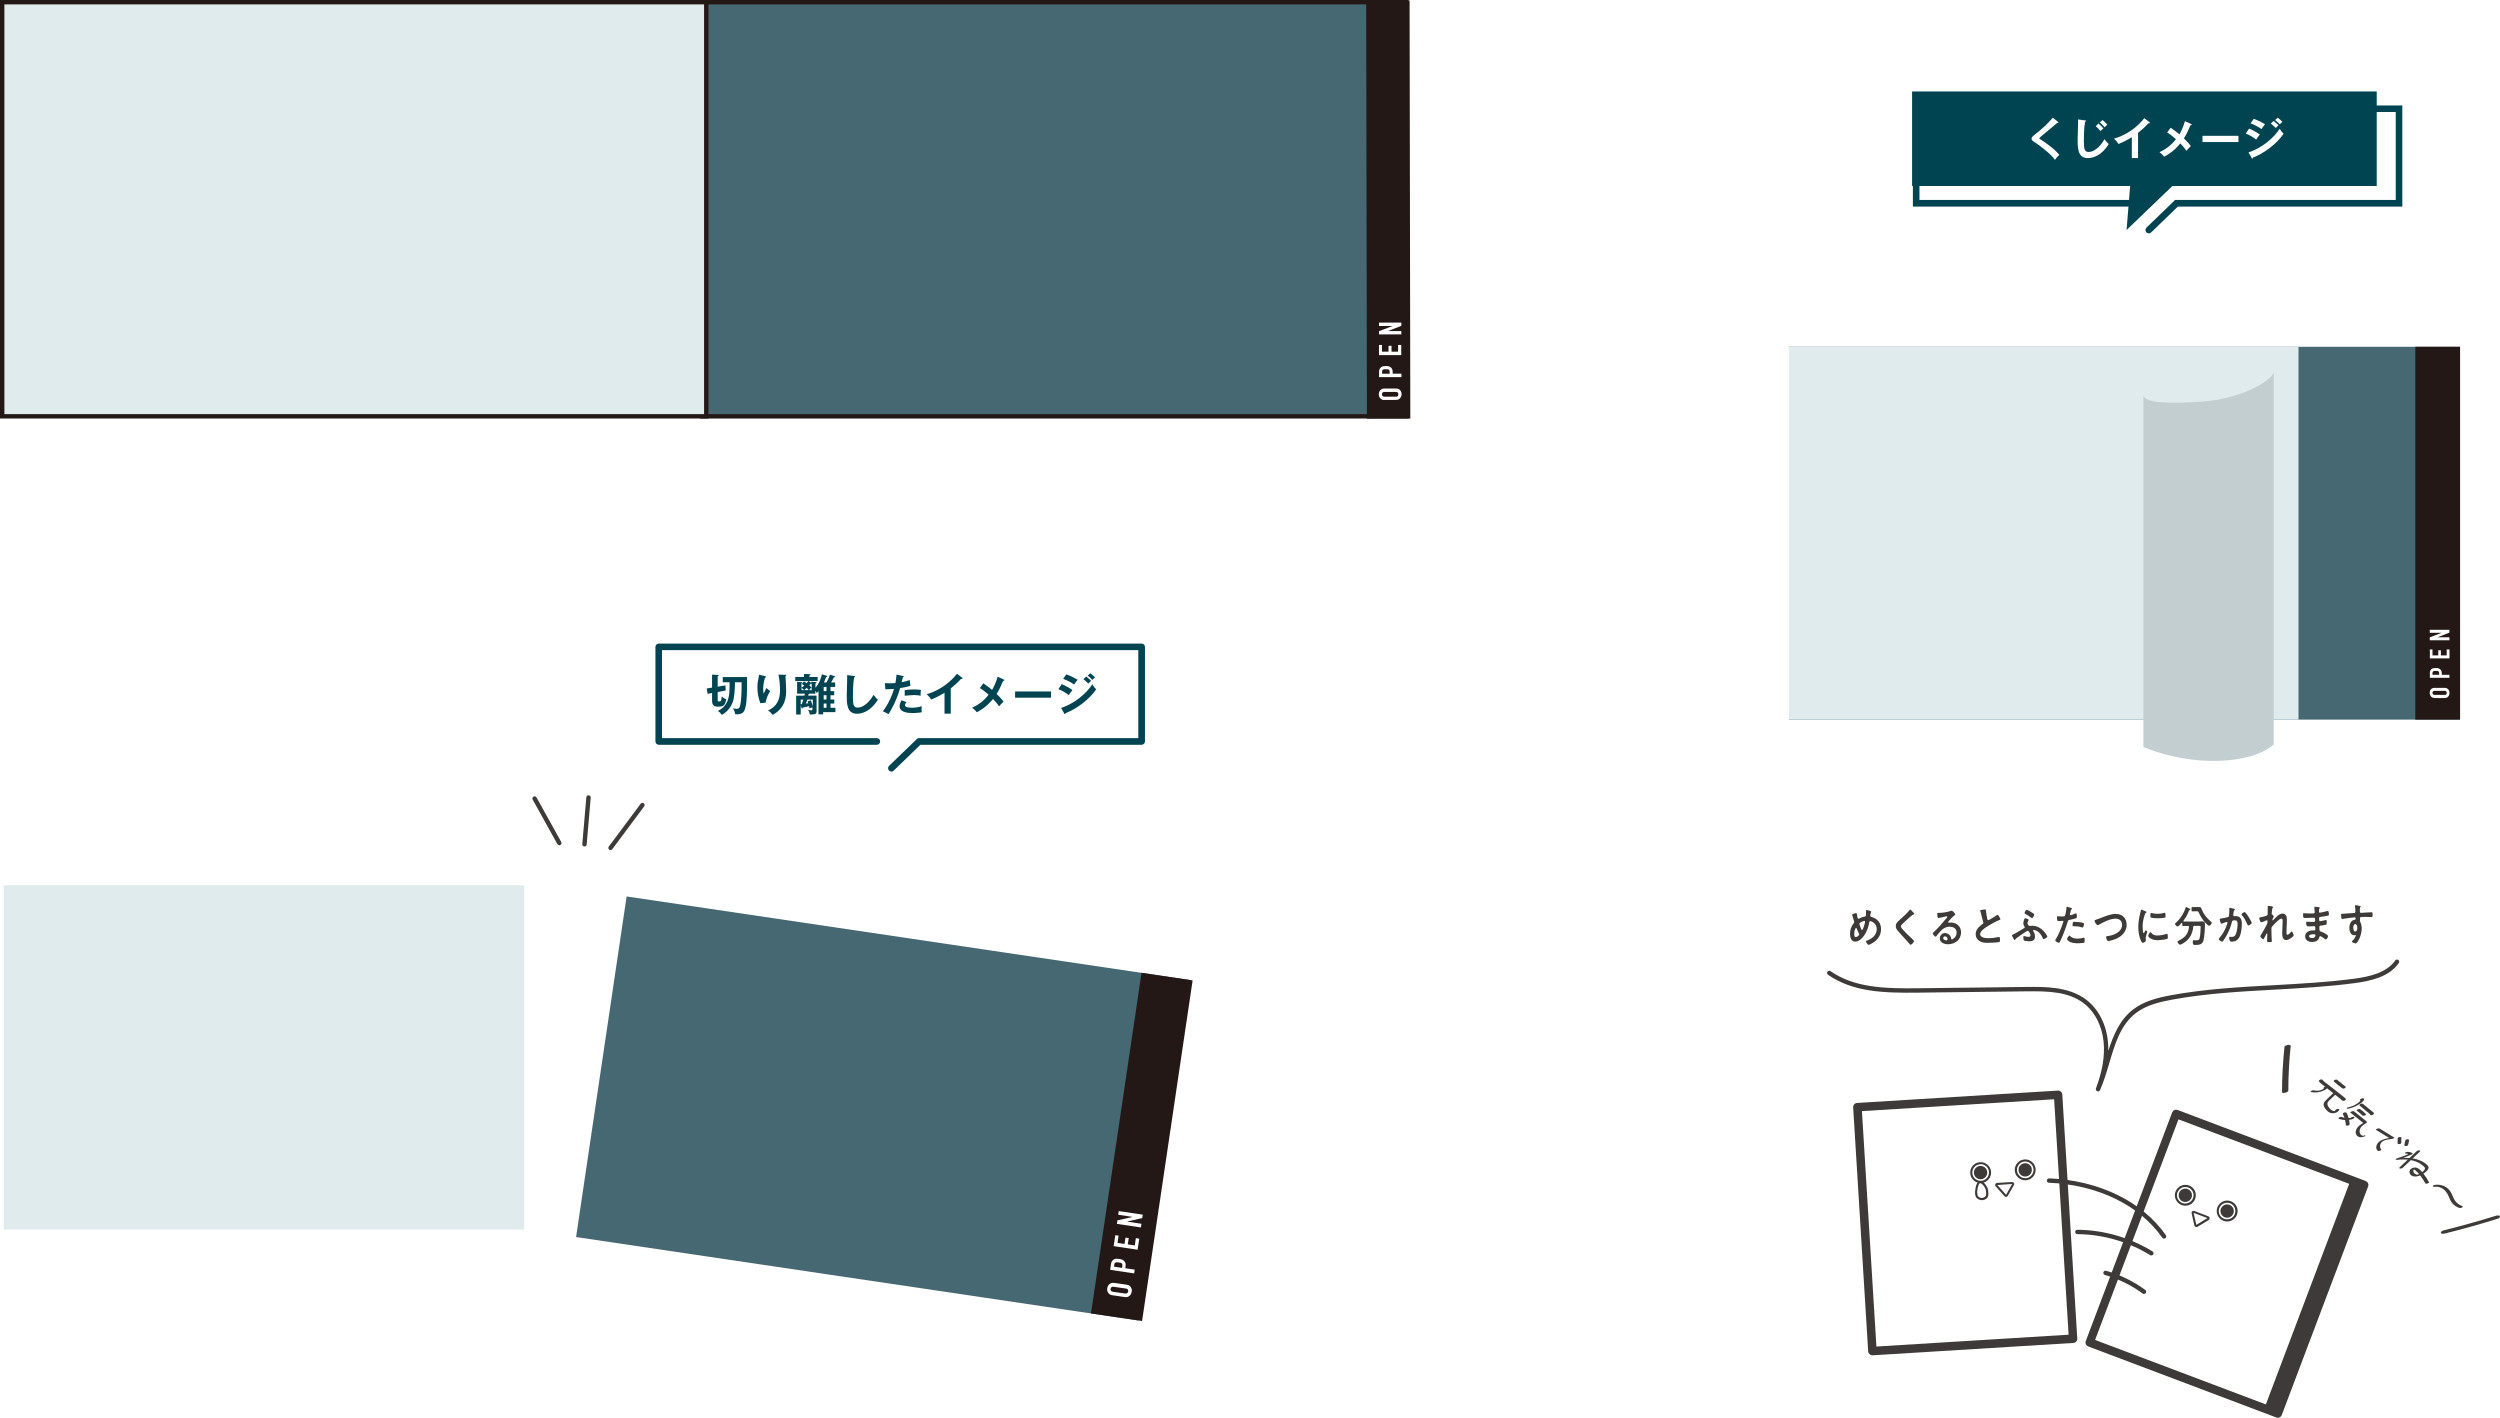 <?xml version="1.0" encoding="UTF-8"?>
<svg id="_レイヤー_2" data-name="レイヤー 2" xmlns="http://www.w3.org/2000/svg" xmlns:xlink="http://www.w3.org/1999/xlink" viewBox="0 0 285.12 161.69">
  <defs>
    <style>
      .cls-1 {
        fill: #c3ced0;
        filter: url(#drop-shadow-1);
      }

      .cls-1, .cls-2, .cls-3, .cls-4, .cls-5, .cls-6, .cls-7, .cls-8 {
        stroke-width: 0px;
      }

      .cls-2 {
        fill: #3e3a39;
      }

      .cls-3 {
        fill: #231815;
      }

      .cls-4 {
        fill: #004451;
      }

      .cls-5 {
        fill: #466873;
      }

      .cls-6 {
        fill: #fff;
      }

      .cls-7 {
        fill: #dfebed;
      }

      .cls-8 {
        fill: #f8bb57;
      }
    </style>
    <filter id="drop-shadow-1" filterUnits="userSpaceOnUse">
      <feOffset dx="-2.83" dy="2.83"/>
      <feGaussianBlur result="blur" stdDeviation="2.83"/>
      <feFlood flood-color="#231815" flood-opacity=".3"/>
      <feComposite in2="blur" operator="in"/>
      <feComposite in="SourceGraphic"/>
    </filter>
  </defs>
  <g id="_レイヤー1" data-name="レイヤー1">
    <rect class="cls-7" x=".42" y="100.96" width="59.36" height="39.27"/>
    <g>
      <rect class="cls-5" x="81" y="94" width="39.27" height="64.8" transform="translate(-39.17 207.41) rotate(-81.56)"/>
      <rect class="cls-3" x="110.58" y="127.85" width="39.27" height="5.89" transform="translate(-18.27 240.41) rotate(-81.56)"/>
      <g>
        <path class="cls-6" d="m126.84,147.72c-.11-.02-.2-.05-.28-.1-.08-.05-.14-.12-.19-.2-.04-.07-.07-.16-.09-.24-.01-.09-.02-.17,0-.26.01-.08.04-.17.08-.25.04-.08.09-.15.16-.21.07-.06.15-.1.24-.13.09-.03.19-.03.3-.02l1.45.21c.12.02.21.05.29.1.08.05.13.12.18.19.04.08.08.16.09.25.02.09.02.17,0,.26-.01.08-.04.17-.08.25-.04.08-.09.15-.16.21-.06.06-.14.1-.23.13-.09.03-.19.04-.3.02l-1.45-.21Zm1.51-.2c.1.01.17,0,.22-.05.05-.05.09-.11.1-.19.01-.08,0-.15-.04-.21-.04-.06-.1-.1-.2-.11l-1.45-.21c-.1-.01-.17,0-.22.05-.05.05-.09.11-.1.19-.01.08,0,.15.04.21.04.06.1.1.2.12l1.45.21Z"/>
        <path class="cls-6" d="m129.35,145.23l-2.74-.41.09-.63c.02-.12.05-.22.09-.3.04-.08.1-.16.19-.22s.17-.1.27-.11c.1-.01.23,0,.39.02.12.02.23.04.31.07.08.03.16.07.22.13.08.07.14.16.18.26.04.1.04.23.02.39l-.03.21,1.07.16-.06.42Zm-2.31-.77l.93.14.03-.2c.01-.08,0-.15,0-.2s-.04-.09-.08-.12c-.04-.03-.08-.05-.14-.06s-.12-.02-.19-.04c-.06,0-.12-.02-.18-.02-.06,0-.11,0-.16.02-.04.02-.08.04-.11.08-.03.04-.05.1-.06.18l-.03.22Z"/>
        <path class="cls-6" d="m129.75,142.53l-2.74-.41.19-1.25.37.05-.12.83.8.12.11-.72.37.05-.11.72.8.12.12-.83.39.06-.19,1.25Z"/>
        <path class="cls-6" d="m130.12,139.99l-2.74-.41.06-.4,1.74-.39h0s-1.65-.25-1.65-.25l.06-.42,2.74.41-.06.39-1.74.4h0s1.65.25,1.65.25l-.06.42Z"/>
      </g>
    </g>
    <g>
      <rect class="cls-5" x="96.63" y="-16.29" width="47.23" height="80.3" transform="translate(96.38 144.11) rotate(-90)"/>
      <path class="cls-3" d="m160.64,47.73h-80.8V0h80.8v47.73Zm-80.3-.5h79.8V.5h-79.8v46.73Z"/>
    </g>
    <rect class="cls-3" x="155.85" y=".05" width="4.95" height="47.68" transform="translate(-.04 .28) rotate(-.1)"/>
    <g>
      <path class="cls-6" d="m157.88,45.63c-.1,0-.19-.02-.27-.06-.08-.04-.14-.09-.2-.15-.05-.06-.09-.13-.12-.21-.03-.08-.04-.16-.04-.24s.01-.16.04-.24.06-.15.11-.21c.05-.06.12-.11.2-.15.08-.04.17-.06.27-.06h1.35c.11,0,.2.02.28.05.08.04.14.09.19.15.05.06.09.13.12.21.03.08.04.16.04.23s-.01.16-.04.24c-.03.08-.07.15-.12.21-.05.06-.11.12-.19.15-.08.04-.17.06-.28.06h-1.35Zm1.35-.39c.09,0,.15-.03.19-.08.04-.05.06-.11.06-.19s-.02-.13-.06-.19c-.04-.05-.11-.08-.2-.08h-1.35c-.09,0-.15.03-.2.08-.04.05-.06.12-.06.19s.02.13.06.19c.04.05.11.08.2.08h1.35Z"/>
      <path class="cls-6" d="m159.83,43.01h-2.55s0-.58,0-.58c0-.11.01-.2.04-.28.03-.08.07-.15.14-.22s.14-.11.23-.14c.09-.03.21-.04.36-.04.11,0,.21,0,.29.02.08.01.15.04.22.09.08.05.15.12.2.21.05.09.07.21.07.35v.2s1,0,1,0v.39Zm-2.21-.39h.87s0-.19,0-.19c0-.08-.01-.14-.03-.18-.02-.04-.05-.08-.09-.1-.04-.02-.08-.03-.13-.04-.05,0-.11,0-.18,0-.06,0-.12,0-.17,0-.05,0-.1.01-.14.03-.04.02-.07.05-.09.09-.02.04-.03.1-.03.18v.2Z"/>
      <path class="cls-6" d="m159.82,40.5h-2.55s0-1.16,0-1.16h.34v.77s.75,0,.75,0v-.67s.34,0,.34,0v.67s.75,0,.75,0v-.77s.36,0,.36,0v1.17Z"/>
      <path class="cls-6" d="m159.82,38.14h-2.55s0-.37,0-.37l1.54-.59h0s-1.54,0-1.54,0v-.39s2.55,0,2.55,0v.37s-1.53.6-1.53.6h0s1.53,0,1.53,0v.39Z"/>
    </g>
    <g>
      <rect class="cls-7" x="16.79" y="-16.29" width="47.23" height="80.3" transform="translate(16.54 64.26) rotate(-90)"/>
      <path class="cls-3" d="m80.8,47.73H0V0h80.8v47.73ZM.5,47.23h79.8V.5H.5v46.73Z"/>
    </g>
    <g>
      <path class="cls-4" d="m101.66,87.99c-.1,0-.2-.04-.27-.11-.14-.15-.14-.39,0-.53l3.17-3.06c.07-.07.16-.11.26-.11h25v-10.03h-54.32v10.03h24.5c.21,0,.38.17.38.38s-.17.38-.38.38h-24.87c-.21,0-.38-.17-.38-.38v-10.78c0-.21.17-.38.38-.38h55.07c.21,0,.38.17.38.38v10.78c0,.21-.17.38-.38.38h-25.23l-3.06,2.96c-.07.07-.17.11-.26.11Z"/>
      <g>
        <path class="cls-4" d="m82.73,78.17l.04.58-.92.17v.92c0,.15.05.16.14.16.25,0,.26-.05.33-.57.14.13.33.27.52.31-.15.64-.24.85-.93.85-.25,0-.7,0-.7-.64v-.92l-.51.1-.1-.61.61-.1v-1.48l.63.03c.08,0,.13.02.13.06,0,.02-.03.06-.04.06-.03,0-.06.03-.08.04v1.18l.88-.14Zm-.3-.35v-.6h2.77c0,2.26,0,3.87-.61,4.14-.16.07-.34.1-.44.1-.21,0-.23,0-.3,0-.03-.22-.12-.48-.26-.67.24.04.33.05.42.05.24,0,.33-.1.39-.33.18-.65.18-2.03.18-2.7h-.76c0,.44-.03,1.34-.16,1.95-.11.5-.48,1.29-1.32,1.77-.22-.27-.3-.34-.47-.45.89-.39,1.15-1.22,1.21-1.48.11-.46.12-.64.13-1.79h-.79Z"/>
        <path class="cls-4" d="m87.24,77.12c.08.02.13.03.13.08,0,.06-.07.08-.12.08-.21.64-.21,1.19-.21,1.3,0,.27.03.41.05.54.1-.22.19-.41.32-.66.16.16.24.23.43.36-.26.4-.45.84-.52,1.31l-.6.07c-.22-.57-.34-1.18-.34-1.79,0-.42.05-.74.16-1.26.02-.11.03-.14.03-.2l.65.15Zm2.3-.17c.07,0,.12.01.12.07,0,.05-.05.07-.08.08,0,.17.05.89.06,1.04,0,.14.02.37.02.62,0,.63-.04,1.94-1.53,2.77-.21-.26-.34-.38-.54-.5.97-.45,1.37-1.17,1.37-2.29,0-.38-.05-1.3-.18-1.8l.76.02Z"/>
        <path class="cls-4" d="m92.7,80.67c-.16.04-.2.04-.37.12-.02-.08-.03-.13-.06-.25-.29.07-.6.13-.74.17,0,.09-.03.12-.06.12-.03,0-.04-.06-.06-.11l-.09-.3v1.07h-.52v-2.15h.94c.04-.12.04-.14.06-.23h-.89v-1.35l.49.04s.09,0,.09.06c0,.04-.03.06-.09.09v.49c.1-.06.18-.12.32-.25-.14-.11-.2-.14-.28-.18l.25-.3c.08.04.12.06.3.21.07-.07.12-.13.21-.25h-1.5v-.46h1v-.35l.61.03s.12,0,.12.06c0,.05-.04.07-.12.1v.16h.94v.46h-1.01l.23.18s.04.03.05.05v-.15l.49.04s.12,0,.12.06c0,.04-.08.08-.13.09v.5c.48-.56.64-1.12.74-1.54l.52.17s.09.03.09.07c0,.05-.07.07-.14.08-.07.23-.13.36-.24.61h.29c.05-.09.28-.47.39-.89l.52.17s.09.03.09.07c0,.05-.07.06-.16.08-.1.19-.17.34-.31.57h.46v.51h-.53v.48h.42v.47h-.42v.49h.43v.46h-.43v.48h.56v.5h-1.4v.25h-.53v-2.66c-.09.11-.13.16-.2.24-.05-.11-.09-.17-.16-.27v.33h-.68s-.03.04-.09.05c0,.04-.04.13-.06.17h.97v1.78c0,.32-.14.38-.77.38-.03-.27-.14-.42-.2-.51.06,0,.27.03.35.03.14,0,.15-.07.15-.18v-.17Zm-1.38-.35s.1-.01.13-.02c.05-.16.13-.39.17-.51h-.3v.53Zm.39-1.61s-.12-.17-.3-.25v.25h.3Zm.51,0c-.05-.09-.16-.22-.21-.26-.12.11-.13.12-.29.26h.5Zm.25,1.16c.11.24.21.63.23.7v-.78h-.63c-.04.14-.12.36-.15.45.16-.02.21-.04.26-.04-.03-.09-.04-.13-.07-.21l.37-.12Zm.09-1.91s-.06.03-.11.02c-.03.04-.07.09-.15.18.17.16.2.2.24.27-.12.08-.15.12-.26.28h.29v-.75Zm1.7.86v-.48h-.32v.48h.32Zm-.32.47v.49h.32v-.49h-.32Zm.32,1.43v-.48h-.32v.48h.32Z"/>
        <path class="cls-4" d="m97.4,77.09c.08,0,.12.01.12.07,0,.05-.07.08-.11.09-.14.78-.14,1.98-.14,2.25,0,.86.08,1.2.54,1.2.85,0,1.6-1.02,1.81-1.46.26.34.4.47.5.56-.81,1.31-1.79,1.6-2.38,1.6-1.13,0-1.17-1.08-1.17-2.08,0-.32.05-1.71.05-1.99,0-.21,0-.24,0-.34l.78.11Z"/>
        <path class="cls-4" d="m102.98,77.08c.07.02.09.04.09.07,0,0,0,.07-.1.08-.03.09-.12.49-.14.57.49-.08.71-.17.92-.25l.08.67c-.26.08-.53.15-1.17.25-.48,1.64-1.13,2.68-1.33,2.98-.21-.13-.29-.17-.64-.33.27-.33.9-1.29,1.27-2.55-.3.03-.52.03-.99.04l-.05-.7c.12,0,.28.02.49.02.09,0,.37,0,.71-.03.08-.45.11-.72.13-.97l.73.17Zm.4,2.99c-.09.11-.17.23-.17.37,0,.27.61.27.84.27.37,0,.72-.05,1.08-.17-.01.08-.03.2-.03.34,0,.16.02.26.03.35-.45.08-.81.09-1.04.09-.47,0-1.49-.04-1.49-.79,0-.21.06-.38.22-.67l.55.21Zm-.21-1.35c.49-.09.99-.09,1.12-.09.43,0,.63.04.74.06-.03.2-.04.37-.04.66-.16-.04-.35-.08-.73-.08s-.91.07-1.08.08v-.63Z"/>
        <path class="cls-4" d="m108.44,81.39h-.72v-2.38c-.86.52-1.31.69-1.53.77-.12-.22-.3-.43-.51-.6,1.59-.46,2.8-1.48,3.46-2.34l.6.46s.04.04.04.07c0,.04-.05.06-.09.06-.03,0-.07,0-.09-.01-.35.41-.75.76-1.17,1.09v2.88Z"/>
        <path class="cls-4" d="m114.48,77.5s.07.04.07.07c0,.04-.06.08-.15.09-.26.61-.44,1.02-.74,1.48.21.2.61.61.79.88-.2.18-.31.32-.51.54-.21-.33-.5-.64-.69-.85-.14.18-.78.99-1.85,1.52-.1-.13-.22-.29-.53-.51.61-.29,1.27-.69,1.88-1.49-.31-.28-.64-.54-1-.76l.4-.54c.32.22.67.48,1,.75.13-.22.43-.78.63-1.5l.7.32Z"/>
        <path class="cls-4" d="m119.87,78.86v.71h-4.1v-.71h4.1Z"/>
        <path class="cls-4" d="m121.1,78.03c.39.15,1.02.52,1.21.68-.18.19-.36.47-.42.57-.47-.39-1.02-.62-1.18-.69l.38-.57Zm-.09,2.72c1.61-.55,2.88-1.66,3.57-2.71.05.1.16.3.44.57-.75,1.13-2.25,2.26-3.49,2.72,0,.05-.02.12-.08.12-.04,0-.05-.03-.07-.07l-.36-.63Zm.6-3.84c.54.2.88.37,1.29.61-.1.11-.32.43-.4.55-.38-.28-.82-.49-1.25-.65l.37-.52Zm2.27.25c.15.11.43.34.56.48-.09.09-.23.23-.32.32-.05-.05-.3-.31-.56-.5l.32-.3Zm.47-.38c.16.12.42.35.54.48-.05.04-.12.08-.3.28-.18-.19-.35-.35-.54-.49l.31-.27Z"/>
      </g>
    </g>
    <g>
      <g>
        <path class="cls-2" d="m213.33,103.91s.08.03.08.08c0,.04-.02.05-.03.08-.06.11-.06.2-.08.33,0,0,0,.04,0,.05,0,.1.09.11.15.13.64.17,1.08.66,1.08,1.38,0,.85-.53,1.37-1.19,1.71-.06.03-.16.09-.23.09-.11,0-.3-.3-.3-.4,0-.06.07-.08.14-.1.54-.19,1.09-.62,1.09-1.3,0-.68-.62-.91-.75-.91-.07,0-.09.07-.1.12-.08.53-.29,1.1-.59,1.53-.24.34-.61.69-1.03.69-.43,0-.58-.48-.58-.87,0-.48.14-.88.43-1.24.03-.04.05-.07.05-.12,0-.04-.01-.08-.03-.12-.07-.21-.12-.42-.19-.64,0-.02-.01-.05-.01-.08,0-.04.04-.07.07-.08.07-.03.31-.1.37-.1.08,0,.08.08.09.15.02.12.06.31.09.42.01.04.03.08.08.08.03,0,.05-.01.08-.03.21-.12.39-.18.62-.22.16-.03.17-.06.17-.44,0-.07,0-.15,0-.22,0-.05,0-.09.06-.09.07,0,.39.08.46.11Zm-1.31,2.59c-.09-.2-.19-.4-.27-.61,0-.03-.03-.07-.07-.07-.07,0-.22.37-.21.69,0,.13.02.37.18.36.14,0,.39-.18.39-.3,0-.03-.01-.05-.02-.08Zm.04-1.13c0,.07.16.46.19.54.04.1.06.16.11.16.12,0,.35-.83.35-.97,0-.05-.02-.07-.07-.07-.11,0-.59.17-.59.33Z"/>
        <path class="cls-2" d="m218.33,104.25s-.06.05-.1.05c-.05,0-.09.03-.13.06-.12.09-.23.19-.35.29-.26.23-.52.46-.77.71-.09.09-.19.19-.19.29,0,.12.16.3.24.39.27.3.56.58.85.85.08.08.4.35.41.45,0,.12-.28.41-.39.41-.05,0-.12-.09-.15-.13-.18-.22-.38-.43-.57-.64-.25-.27-.51-.54-.74-.83-.13-.16-.23-.3-.23-.53,0-.12.03-.25.1-.35.12-.17.44-.45.6-.59.28-.25.65-.59.87-.89.02-.03.04-.06.07-.06.06,0,.2.17.25.22.04.04.23.23.23.28Z"/>
        <path class="cls-2" d="m222.99,104.3s-.05.07-.1.11c-.26.2-.46.43-.67.67-.02.02-.05.06-.04.09,0,.04.04.07.08.06.02,0,.04,0,.06,0,.06-.02.13-.02.19-.02.19,0,.41.06.58.15.37.2.56.53.56.97,0,.89-.72,1.35-1.48,1.36-.39,0-.94-.16-.94-.67,0-.35.28-.61.59-.61.24,0,.49.14.62.35.07.11.08.19.09.32,0,.03.02.06.06.06.12,0,.56-.27.56-.77,0-.49-.39-.68-.79-.68-.42,0-.75.18-1.04.5-.18.19-.35.4-.51.6-.01.02-.03.04-.05.04-.1,0-.34-.28-.34-.36,0-.06.07-.12.11-.15.48-.45,1.02-1.07,1.44-1.58.04-.04.12-.13.12-.18,0-.04-.04-.06-.08-.06-.02,0-.08.01-.11.02-.11.03-.77.18-.84.18-.1,0-.12-.38-.12-.46,0-.11,0-.12.14-.13h.11c.3,0,.91-.08,1.18-.19.05-.02.13-.06.18-.06.19,0,.46.38.46.46Zm-1.17,2.49c-.1,0-.2.08-.2.2,0,.18.22.26.37.26.09,0,.13-.09.12-.17,0-.16-.13-.29-.29-.29Z"/>
        <path class="cls-2" d="m226.15,103.75c.07,0,.15-.03.22-.03.13,0,.12.07.13.19.03.3.08.6.15.89.01.07.03.15.11.15.08,0,.83-.48.95-.56.04-.02.08-.05.12-.05.06,0,.14.15.17.2.04.07.14.23.14.3,0,.05-.05.07-.09.08-.34.12-.83.39-1.15.58-.25.15-.64.4-.84.6-.12.13-.23.26-.23.45,0,.18.17.3.31.36.2.07.42.09.62.09.39,0,.84-.06,1.22-.14.01,0,.03,0,.04,0,.07,0,.07.21.07.31v.06c0,.13,0,.19-.1.21-.18.05-1.06.09-1.28.09-.35,0-.65-.02-.96-.21-.26-.16-.43-.44-.43-.77,0-.55.41-.9.8-1.18.05-.03.08-.07.08-.13,0-.04,0-.06-.02-.09-.06-.18-.19-.71-.24-.91-.03-.12-.05-.23-.09-.33,0-.02-.01-.04-.01-.06,0-.08.15-.08.3-.1Z"/>
        <path class="cls-2" d="m231.88,106.18c.13.2.21.39.21.63,0,.42-.27.54-.62.54-.11,0-.59-.03-.66-.1-.04-.04-.05-.34-.05-.41,0-.05.02-.09.07-.09.03,0,.08.02.12.03.14.04.27.07.41.07.12,0,.21-.05.21-.19,0-.19-.2-.5-.31-.5-.06,0-.26.13-.32.17-.33.21-.64.42-.95.66-.11.08-.11.08-.14.15-.02.03-.04.07-.07.07-.06,0-.13-.14-.17-.21-.04-.06-.15-.26-.15-.32,0-.06.09-.09.14-.11.31-.14.89-.51,1.22-.7.05-.03.1-.05.1-.12,0-.04-.02-.06-.07-.13-.06-.09-.09-.19-.09-.3,0-.13.08-.6.22-.6.07,0,.39.12.39.19,0,.02-.02.05-.04.09-.04.08-.1.19-.1.31,0,.11.16.29.25.29.02,0,.04,0,.06,0,.08-.02.16-.02.24-.02,1.12,0,1.71,1.15,1.72,1.24,0,.08-.33.28-.43.28-.06,0-.08-.07-.1-.12-.14-.32-.37-.66-.68-.82-.08-.04-.26-.1-.34-.1-.03,0-.09.02-.09.07,0,.02.02.04.03.06Zm-.29-2.19c.08.05.31.18.38.24.02.02.04.04.04.07,0,.08-.18.42-.26.42-.03,0-.06-.02-.08-.04-.21-.18-.43-.32-.67-.44-.05-.02-.1-.04-.1-.1,0-.08.13-.38.23-.38.07,0,.4.19.48.23Z"/>
        <path class="cls-2" d="m236.15,103.53s.17.05.17.1c0,.03-.03.04-.04.05-.07.05-.07.07-.11.18-.01.06-.11.42-.11.45,0,.04.03.07.07.07.08,0,.45-.15.54-.19.03-.02.07-.03.1-.03.09,0,.09.3.09.38,0,.09,0,.16-.09.18-.23.08-.53.15-.76.2-.13.03-.15.06-.19.2-.21.68-.55,1.59-.85,2.21-.06.12-.1.19-.17.19-.08,0-.4-.16-.4-.27,0-.05.05-.13.08-.17.29-.45.64-1.33.81-1.86,0-.03.04-.11.04-.13,0-.05-.04-.07-.08-.07-.07,0-.27.03-.42.03-.09,0-.17,0-.2-.09-.02-.07-.04-.29-.04-.37,0-.05.01-.09.07-.09.04,0,.24.02.44.02.3,0,.37,0,.41-.08.06-.1.16-.77.17-.91,0-.08,0-.12.05-.12.04,0,.35.1.41.12Zm-.04,3.23c.21.25.56.29.85.29.24,0,.43-.03.66-.11.01,0,.03,0,.05,0,.08,0,.08.12.08.32,0,.1,0,.21-.05.25-.08.04-.61.07-.73.07-.31,0-.74-.04-1-.22-.08-.05-.23-.18-.23-.28,0-.08.21-.37.29-.37.03,0,.07.04.08.07Zm.56-1.62c.25,0,.71.04.94.13.04.01.07.04.07.1,0,.08-.05.28-.09.35-.02.04-.04.06-.08.06-.03,0-.07,0-.1-.02-.23-.09-.49-.12-.74-.12-.06,0-.12,0-.18,0-.09,0-.12-.02-.12-.11,0-.43.08-.4.3-.4Z"/>
        <path class="cls-2" d="m239.58,104.7c.54-.21,1.13-.47,1.72-.47.34,0,.68.1.92.36.21.23.32.56.32.88,0,.77-.56,1.32-1.18,1.59-.2.09-.7.25-.91.26-.08,0-.11-.05-.15-.12-.04-.08-.11-.25-.11-.33,0-.09.1-.1.16-.11.65-.06,1.67-.44,1.67-1.3,0-.45-.33-.69-.72-.69-.65,0-1.37.38-1.94.7-.04.02-.07.04-.12.04-.14,0-.36-.36-.36-.5,0-.06.06-.08.25-.15.11-.04.25-.08.45-.16Z"/>
        <path class="cls-2" d="m244.72,103.95s.09.03.09.08c0,.03-.02.04-.06.06-.08.05-.1.09-.14.22-.16.45-.26.95-.25,1.42,0,.1.02.7.13.7.04,0,.11-.15.13-.2.03-.07.05-.12.1-.12.05,0,.17.1.17.16,0,.04-.18.5-.18.73,0,.05.01.17.02.21,0,.02,0,.05,0,.07,0,.12-.26.25-.36.25-.08,0-.14-.11-.2-.24-.22-.47-.29-1.01-.3-1.53,0-.59.09-1.1.23-1.66.02-.08.04-.17.06-.25,0-.04.02-.11.07-.11.04,0,.43.18.5.21Zm.59,2.39c.2.26.4.35.71.35.35,0,.69-.06,1.03-.17.02,0,.07-.02.1-.02.07,0,.08.12.09.38,0,.06,0,.15-.06.19-.13.08-.92.16-1.11.16-.76,0-1.07-.41-1.07-.49,0-.07.16-.43.25-.43.03,0,.05.03.06.04Zm.16-2.19c.19.04.42.07.61.07.23,0,.48-.04.71-.1.02,0,.06-.02.08-.02.07,0,.08.06.09.12.01.09.02.18.02.27,0,.1,0,.14-.09.17-.19.04-.59.07-.78.07-.14,0-.72-.02-.82-.09-.05-.04-.05-.14-.05-.2,0-.24.02-.32.1-.32.03,0,.08.01.12.02Z"/>
        <path class="cls-2" d="m249.65,105.7c0-.08-.05-.1-.12-.1h-.03c-.16,0-.33.01-.5.01-.11,0-.12-.04-.12-.19v-.12s-.02-.06-.04-.06c-.01,0-.02,0-.04.02-.07.09-.34.4-.44.4-.1,0-.31-.19-.31-.28,0-.04.04-.07.06-.1.52-.45.93-1.06,1.15-1.74.01-.05.02-.1.08-.1.03,0,.27.14.31.16h.03s.12.09.12.13c0,.04-.05.05-.08.06-.06.02-.07.04-.1.14-.18.45-.31.68-.6,1.07,0,.01-.01.03-.01.04,0,.04.03.05.06.06.14,0,.29,0,.43,0h1.2c.15,0,.3-.01.45-.02.25,0,.31.07.32.34,0,.46-.05,1.45-.18,1.87-.13.43-.49.47-.86.48-.3,0-.35-.02-.35-.37,0-.11.01-.17.1-.17.09,0,.18.01.27.01.29,0,.35-.05.41-.23.08-.29.12-.97.12-1.28,0-.13-.05-.14-.2-.14h-.51c-.09,0-.12.03-.14.13-.07.75-.4,1.36-.99,1.76-.1.07-.4.26-.5.26-.12,0-.3-.23-.3-.34,0-.06.08-.09.14-.12.34-.17.7-.4.91-.74.15-.25.22-.52.26-.81v-.03Zm.78-1.77c-.12,0-.25.01-.37.01-.12,0-.12-.05-.12-.24,0-.21,0-.25.12-.25.12,0,.24,0,.36,0h.22c.07,0,.14,0,.21,0,.17,0,.18.1.24.24.24.6.59,1.02,1.06,1.42.04.03.1.08.1.13,0,.08-.17.34-.3.34-.08,0-.19-.12-.29-.21-.02-.01-.03-.03-.05-.04-.35-.34-.62-.77-.83-1.22-.08-.18-.1-.18-.22-.18h-.14Z"/>
        <path class="cls-2" d="m254.77,103.64s.12.02.12.08c0,.03-.02.04-.04.06-.09.07-.1.15-.12.33,0,.06-.02.13-.03.21,0,.02,0,.04,0,.06,0,.07.05.1.1.1.02,0,.04,0,.06,0,.19,0,.36,0,.53.11.23.16.29.45.29.72,0,.46-.07,1.14-.27,1.54-.18.37-.5.54-.88.55-.1,0-.16-.01-.22-.12-.04-.08-.08-.26-.08-.35,0-.05.01-.09.06-.09s.13.01.22.01c.25,0,.37-.06.48-.31.13-.29.2-.81.2-1.13,0-.25-.02-.46-.3-.45-.27,0-.31.04-.34.18-.12.51-.34,1.04-.58,1.49-.11.2-.32.56-.46.72-.02.03-.05.05-.08.05-.08,0-.38-.19-.38-.3,0-.05.04-.08.06-.12.37-.42.63-.87.82-1.4.02-.06.12-.33.11-.38,0-.04-.02-.06-.06-.06-.07,0-.45.14-.53.18-.03.01-.07.03-.1.03-.12,0-.2-.49-.2-.51,0-.08.08-.08.14-.08.24-.03.54-.1.77-.16.09-.02.14-.05.15-.15.03-.18.04-.47.04-.65,0-.05,0-.11,0-.17,0-.04,0-.1.05-.1.05,0,.4.09.47.11Zm2.04,1.61c0,.11-.29.3-.39.3-.06,0-.08-.06-.11-.11-.19-.43-.32-.71-.63-1.07-.02-.02-.04-.05-.04-.08,0-.09.27-.27.35-.27.17,0,.82,1.11.82,1.24Z"/>
        <path class="cls-2" d="m259.19,103.42s.05.03.05.05-.02.06-.04.08c-.06.06-.06.07-.08.28,0,.08-.04.33-.04.4,0,.05.03.07.08.08.08.03.16.19.16.23,0,.02-.02.04-.03.05-.02.04-.11.21-.12.25,0,.02,0,.06,0,.08,0,.03,0,.05.04.05.01,0,.03-.02.04-.03.1-.11.28-.29.39-.39.19-.18.42-.36.68-.36.14,0,.32.08.4.22.08.13.09.33.09.48,0,.26,0,.52-.02.78,0,.21-.02.44-.02.65,0,.12,0,.3.1.29.13,0,.33-.22.41-.32.02-.03.05-.06.09-.06.08,0,.22.37.22.45,0,.07-.17.2-.22.24-.19.15-.42.29-.66.29-.39,0-.43-.48-.43-.8,0-.45.05-.91.05-1.36,0-.11,0-.29-.14-.28-.13,0-.27.12-.36.2-.17.14-.36.32-.51.49-.06.07-.23.24-.26.32-.02.07,0,.68,0,.79,0,.03.01.18.01.26.01.21.03.47.03.53,0,.04,0,.08-.34.09-.11,0-.2,0-.2-.1,0-.05.02-.6.02-.83,0-.03,0-.07-.04-.07s-.07.08-.11.15c-.05.09-.19.36-.24.46-.01.03-.03.06-.06.06-.08,0-.35-.24-.35-.33,0-.05.07-.15.09-.18.25-.4.47-.81.68-1.22.05-.1.05-.15.05-.24,0-.04,0-.09,0-.13,0-.04-.02-.07-.06-.07-.02,0-.06.01-.08.02-.1.05-.47.21-.56.21-.08,0-.11-.07-.14-.14-.03-.07-.1-.27-.1-.34,0-.08.1-.08.15-.09.14-.02.73-.13.79-.26.02-.04.02-.09.02-.15,0-.13.02-.44.01-.66,0-.06,0-.12,0-.16,0-.05.02-.07.07-.07.05,0,.44.05.49.07Z"/>
        <path class="cls-2" d="m264.37,103.45c.12.01.19.02.19.08,0,.1-.08.01-.09.42,0,.07.02.14.1.14.02,0,.2-.03.23-.04.15-.02.36-.08.51-.12.04-.01.13-.04.18-.04.1,0,.12.32.12.41,0,.1-.04.11-.13.13-.24.06-.53.1-.78.13-.1.02-.21.01-.21.15,0,.06,0,.2.02.27,0,.03.02.08.08.08.11,0,.48-.09.6-.12.03,0,.06-.02.09-.02.07,0,.08.11.08.3,0,.17,0,.21-.09.24-.12.04-.35.07-.48.09-.18.02-.27.02-.27.16,0,.52.02.48.22.55.15.05.77.33.77.51,0,.11-.15.37-.26.37-.05,0-.11-.04-.15-.08-.08-.07-.39-.3-.49-.3-.07,0-.08.08-.09.11-.09.43-.46.56-.84.56-.37,0-.78-.18-.78-.65,0-.5.5-.67.89-.67.06,0,.16,0,.19,0,.08,0,.08-.09.08-.14,0-.16,0-.35-.11-.34-.1,0-.36.02-.56.02-.19,0-.28,0-.32-.08-.04-.08-.06-.25-.06-.35,0-.06.01-.1.08-.1.06,0,.32.02.5.02h.21c.17,0,.24-.02.24-.13,0-.14,0-.35-.13-.35-.16,0-.54.03-.79.03h-.14c-.13,0-.24,0-.27-.04-.05-.07-.05-.27-.05-.36,0-.07,0-.14.08-.14.1,0,.49.04.72.03.41,0,.53,0,.53-.13,0-.08-.03-.42-.04-.5,0-.03,0-.05,0-.08,0-.05.03-.06.07-.06.07,0,.29.03.37.04Zm-1.02,3.33c0,.17.21.2.33.2.21,0,.4-.07.39-.34,0-.09-.11-.09-.22-.09-.15,0-.51.02-.51.23Z"/>
        <path class="cls-2" d="m268.99,103.31c.11,0,.25.02.25.07,0,.03-.01.04-.03.06-.03.02-.07.06-.07.21,0,.1,0,.21,0,.32,0,.09.05.14.14.14.04,0,.22-.02.27-.02.23-.01.73-.04.93-.05.08,0,.11.03.11.25,0,.31-.05.3-.1.3-.07,0-.42-.02-.68-.02-.08,0-.52,0-.57.02-.07.02-.09.1-.09.17v.17c0,.14,0,.18.05.26.1.21.15.47.15.7,0,.81-.49,1.71-.69,1.71-.06,0-.43-.12-.44-.21,0-.04.08-.11.11-.14.18-.18.22-.27.33-.49,0-.03.02-.04.02-.08,0-.01-.01-.04-.03-.04-.01,0-.02,0-.04,0-.03.01-.07.03-.11.03-.41,0-.56-.47-.56-.83,0-.46.18-.9.65-.95.02,0,.06-.02.06-.06,0-.19-.03-.21-.08-.21-.04,0-.25.03-.31.03-.24.03-.84.1-1.07.15-.02,0-.05,0-.07,0-.08,0-.08-.07-.09-.13-.01-.08-.04-.28-.04-.36,0-.1.04-.09.27-.1.13,0,1.22-.08,1.27-.09.07-.02.1-.08.1-.16,0-.15-.02-.47-.05-.62,0-.01,0-.03,0-.04,0-.04.02-.06.06-.06.11,0,.25.03.36.04Zm-.6,2.51c0,.15.04.42.22.42s.24-.26.24-.41c0-.15-.04-.44-.24-.44-.18,0-.23.28-.23.43Z"/>
      </g>
      <g>
        <rect class="cls-6" x="212.67" y="125.54" width="22.93" height="27.87" transform="translate(-8.15 14.05) rotate(-3.53)"/>
        <path class="cls-2" d="m213.55,154.57c-.26,0-.47-.2-.49-.45l-1.71-27.82c-.02-.27.19-.5.45-.51l22.89-1.41c.12-.02.25.04.35.12.1.08.15.2.16.33l1.71,27.82c.02.27-.19.5-.45.51l-22.89,1.41s-.02,0-.03,0Zm-1.2-27.85l1.65,26.85,21.92-1.35-1.65-26.85-21.92,1.35Z"/>
      </g>
      <g>
        <circle class="cls-6" cx="225.88" cy="133.73" r="1.07"/>
        <path class="cls-2" d="m225.89,134.92c-.29,0-.57-.1-.79-.3-.24-.21-.38-.5-.4-.82-.04-.66.46-1.22,1.12-1.26.31-.01.62.09.86.3.24.21.38.5.4.82s-.09.62-.3.86c-.21.24-.5.38-.82.4-.02,0-.05,0-.07,0Zm-.01-2.14s-.04,0-.05,0c-.25.02-.49.13-.65.32-.17.19-.25.43-.24.69.01.25.13.48.32.65.19.17.45.25.69.23.25-.01.48-.13.65-.32.17-.19.25-.43.24-.69-.01-.25-.13-.48-.32-.65-.18-.16-.4-.24-.63-.24Z"/>
      </g>
      <circle class="cls-2" cx="225.88" cy="133.73" r=".76"/>
      <g>
        <circle class="cls-6" cx="230.97" cy="133.42" r="1.07"/>
        <path class="cls-2" d="m230.98,134.61c-.29,0-.57-.1-.8-.3-.24-.21-.38-.5-.4-.82-.02-.32.09-.62.3-.86.21-.24.5-.38.82-.4.32-.02.62.09.86.3.24.21.38.5.4.82h0c.02.32-.09.62-.3.86-.21.24-.5.38-.82.4-.02,0-.04,0-.07,0Zm-.01-2.14s-.04,0-.05,0c-.25.01-.49.13-.65.32-.17.19-.25.43-.24.69.03.5.45.89.95.89.02,0,.03,0,.05,0,.25-.01.48-.13.65-.32.17-.19.25-.43.24-.69h0c-.01-.25-.13-.49-.32-.65-.18-.16-.4-.24-.63-.24Z"/>
      </g>
      <circle class="cls-2" cx="230.97" cy="133.42" r=".76"/>
      <path class="cls-2" d="m228.78,136.5c-.07,0-.13-.03-.18-.08l-1-1.12c-.06-.07-.08-.16-.04-.24.03-.08.11-.14.2-.15h0s1.71-.1,1.71-.1c.09,0,.17.04.21.11.05.07.05.16,0,.24l-.7,1.23c-.04.07-.11.11-.18.12,0,0-.02,0-.02,0Zm-.99-1.35l1,1.11.69-1.23-1.69.12Z"/>
      <g>
        <rect class="cls-6" x="242.51" y="130.19" width="22.93" height="27.87" transform="translate(440.64 368.68) rotate(-159.31)"/>
        <path class="cls-2" d="m259.64,161.67s-.02,0-.03-.01l-21.45-8.1c-.12-.05-.22-.14-.27-.25-.05-.12-.06-.25-.01-.37l9.85-26.07c.05-.12.14-.22.25-.27.12-.05.25-.05.37-.01l21.45,8.1c.12.05.22.14.27.25.05.12.06.25.01.37l-9.85,26.07c-.09.24-.35.37-.59.29Zm-20.69-8.85l20.55,7.76,9.5-25.16-20.55-7.76-9.51,25.16Z"/>
      </g>
      <g>
        <circle class="cls-6" cx="254" cy="138.12" r="1.07"/>
        <path class="cls-2" d="m253.66,139.26s-.05-.02-.08-.03c-.61-.23-.93-.92-.69-1.54s.94-.93,1.54-.69c.61.23.93.92.69,1.54-.22.59-.86.9-1.46.72Zm.61-2.05c-.47-.14-.98.11-1.16.57-.19.49.06,1.04.55,1.22.49.18,1.04-.06,1.22-.55s-.06-1.04-.55-1.22c-.02,0-.04-.02-.06-.02Z"/>
      </g>
      <circle class="cls-2" cx="254" cy="138.12" r=".76"/>
      <g>
        <circle class="cls-6" cx="249.23" cy="136.32" r="1.07"/>
        <path class="cls-2" d="m248.89,137.46s-.05-.02-.08-.03c-.61-.23-.93-.92-.69-1.54.23-.61.93-.91,1.54-.69.61.23.93.92.69,1.54-.22.59-.86.9-1.46.72Zm.61-2.05c-.47-.14-.98.11-1.16.57-.19.49.06,1.04.55,1.22.02,0,.04.02.06.02.47.14.98-.11,1.16-.57.19-.49-.06-1.04-.55-1.22-.02,0-.04-.02-.06-.02Z"/>
      </g>
      <circle class="cls-2" cx="249.23" cy="136.32" r=".76"/>
      <path class="cls-2" d="m250.42,139.92s-.02,0-.02,0c-.07-.03-.12-.09-.14-.16l-.31-1.38c-.02-.08,0-.17.07-.23.07-.06.17-.07.24-.04l1.6.61c.08.03.14.11.15.2,0,.09-.03.17-.11.22l-1.29.78c-.06.03-.13.04-.19.02Zm-.25-1.6l.32,1.37,1.26-.77-1.58-.6Zm1.6.6h0s0,0,0,0Z"/>
      <rect class="cls-2" x="263.12" y="133.95" width="1.63" height="27.87" transform="translate(458.59 379.49) rotate(-159.31)"/>
      <path class="cls-2" d="m226.02,136.87s-.03,0-.05,0c-.24-.02-.46-.13-.58-.3-.09-.13-.14-.3-.14-.54h0s.02-1.14.48-1.32c.07-.03.17-.04.31.02.3.14.59.61.66.82.05.17.06.36.07.52,0,.1,0,.21-.02.33-.09.32-.43.48-.72.48Zm-.52-.84c0,.18.03.31.1.4.08.11.23.18.39.19.21.01.45-.1.51-.3.02-.07.02-.16.01-.25,0-.14-.01-.31-.06-.45-.05-.17-.31-.56-.53-.66-.05-.02-.08-.03-.11-.02-.2.08-.32.75-.32,1.09h0Z"/>
      <path class="cls-2" d="m239.27,124.46s-.06,0-.09-.02c-.13-.05-.19-.19-.14-.32.74-1.96,1.02-3.67.88-5.23-.17-1.9-1.03-3.55-2.34-4.52-1.71-1.26-3.93-1.34-6.43-1.31l-12.38.15c-3.95.05-7.46-.07-10.29-2.04-.11-.08-.14-.24-.06-.35.08-.11.24-.14.35-.06,2.7,1.88,6.12,2,9.99,1.95l12.38-.15c2.01-.02,4.75-.06,6.73,1.41,1.43,1.06,2.36,2.84,2.54,4.88.03.33.04.66.04,1,.58-1.82,1.32-3.57,2.84-4.73,1.24-.95,2.81-1.34,4.32-1.62,3.87-.71,7.86-.93,11.72-1.14,3.02-.17,6.14-.34,9.17-.74,1.76-.24,3.68-.67,4.67-2.08.08-.11.23-.14.35-.06.11.08.14.23.06.35-1.09,1.57-3.15,2.04-5.01,2.29-3.06.41-6.19.58-9.21.75-3.84.21-7.82.43-11.65,1.14-1.46.27-2.96.64-4.11,1.52-1.75,1.34-2.38,3.48-3.05,5.74-.3,1.03-.62,2.09-1.05,3.06-.04.09-.13.15-.23.15Z"/>
      <path class="cls-2" d="m246.81,141.27c-.08,0-.16-.04-.21-.11-2.57-3.71-7.4-6.05-12.92-6.27-.14,0-.25-.12-.24-.26,0-.14.15-.24.26-.24,5.67.22,10.64,2.65,13.31,6.48.08.11.05.27-.06.35-.04.03-.09.04-.14.04Z"/>
      <path class="cls-2" d="m245.36,143.19s-.09-.01-.13-.04c-2.5-1.54-5.38-2.37-8.31-2.4-.14,0-.25-.11-.25-.25,0-.14.11-.25.25-.25h0c3.03.03,5.99.89,8.57,2.47.12.07.15.23.08.34-.05.08-.13.12-.21.12Z"/>
      <path class="cls-2" d="m244.53,147.58c-.05,0-.1-.02-.15-.05-1.31-.96-2.76-1.67-4.32-2.12-.13-.04-.21-.18-.17-.31.04-.13.17-.21.31-.17,1.61.46,3.12,1.2,4.47,2.19.11.08.14.24.05.35-.05.07-.12.1-.2.1Z"/>
      <g>
        <path class="cls-2" d="m266.18,123.36c.32.27.64.52.97.77.03.03.11.02.14.02.05,0,.12-.03.16-.06.03-.02.07-.06.08-.1,0-.04-.02-.06-.05-.09-.31-.23-.61-.48-.91-.73-.08-.07-.2-.05-.29-.01-.04.02-.09.05-.11.09-.02.03-.03.07,0,.1h0Z"/>
        <path class="cls-2" d="m264.5,123.36c.16.21.4.36.61.53.23.18.46.36.69.55.45.36.91.72,1.36,1.08l.29-.28-.12-.06c-.19-.09-.5.18-.25.3l.12.06c.15.07.48-.13.29-.28-.44-.35-.88-.7-1.32-1.05-.22-.17-.43-.34-.65-.51s-.47-.32-.63-.53c-.12-.16-.54.01-.4.19h0Z"/>
        <path class="cls-2" d="m265.01,124.1c.02.09-.14.15-.2.18-.09.04-.17.07-.28.1-.02,0-.02,0,0,0-.02,0-.03,0-.05,0-.03,0-.07.01-.1.01-.03,0-.1,0-.15,0-.12,0-.23-.02-.35-.04-.1-.02-.23.02-.31.08s-.05.1.03.12c.34.07.7.05,1.04-.04.17-.05.34-.11.5-.2.12-.07.33-.17.3-.35-.02-.12-.46-.02-.43.12h0Z"/>
        <path class="cls-2" d="m266.07,124.71c-.29.27-.59.54-.86.83-.11.12-.21.26-.21.43s.08.32.18.45c.19.26.44.51.77.54s.7-.09.84-.4c.04-.09-.14-.1-.19-.09-.1.01-.2.05-.25.15-.02.03-.04.06-.07.08-.02.02-.03.02-.05.02-.09.01-.19-.03-.27-.08-.2-.12-.41-.36-.49-.58-.11-.28.06-.45.25-.63l.69-.66c.07-.06.05-.13-.04-.15-.1-.02-.24.01-.31.08h0Z"/>
        <path class="cls-2" d="m269.16,125.41c.09.13-.07.25-.16.32-.11.09-.24.18-.37.25-.11.07-.24.13-.36.17-.13.05-.27.09-.38.12-.06.01-.11.03-.17.05-.02,0-.08.04-.09.07-.02.08.14.05.18.05.4-.08.78-.22,1.13-.43.16-.09.31-.2.45-.31.1-.08.3-.25.2-.41-.08-.11-.47.06-.43.12h0Z"/>
        <path class="cls-2" d="m269.15,126.12l.61.5.3.25.15.12s.06.04.08.07c0,0,.01.01.01.01,0,0,0,0,0,0,0-.02,0-.03,0-.05l.06-.07h0c-.07.05-.11.16-.03.21.09.06.22.02.31-.03s.12-.14.07-.23c-.04-.06-.1-.1-.16-.14l-.36-.29-.71-.58c-.14-.11-.52.09-.34.24h0Z"/>
        <path class="cls-2" d="m268.79,126.67c.23.17.44.35.64.55.03.03.08.03.11.03.06,0,.12-.01.17-.04.04-.02.19-.09.12-.15-.2-.2-.41-.38-.64-.55-.03-.02-.08-.03-.11-.03-.06,0-.12.01-.17.04-.03.01-.2.09-.12.15h0Z"/>
        <path class="cls-2" d="m268.04,126.88l1.1.88c.09.07.19.15.28.22.04.04.09.06.06.12-.02.03-.09.05-.12.07-.16.1-.32.21-.44.35-.22.24-.37.65-.15.95s.62.27.92.13c.05-.02.13-.06.06-.1-.07-.04-.24.03-.3.06.09-.04.1,0,.02-.03-.04,0-.08-.03-.11-.04-.06-.03-.11-.08-.15-.13-.09-.12-.12-.28-.1-.43.05-.37.35-.61.65-.78.1-.06.25-.13.14-.25-.13-.14-.32-.26-.47-.38l-.97-.78c-.06-.05-.22,0-.28.03-.03,0-.19.07-.13.11h0Z"/>
        <path class="cls-2" d="m268.08,127.52s.03-.04.06-.05c.03,0,.03,0,.01,0-.02,0-.05.01-.07.02-.02,0-.02,0,0,0-.02,0-.03,0-.05,0-.02,0-.05,0-.07.01-.1.01-.18.02-.28.01-.2,0-.4-.04-.59-.11-.1-.03-.22,0-.31.04-.05.03-.14.12-.04.16.29.1.59.15.89.14.16,0,.33-.03.49-.06s.32-.08.4-.23c.02-.03-.02-.06-.04-.07-.04-.02-.1-.02-.14-.01-.1.01-.2.05-.25.14h0Z"/>
        <path class="cls-2" d="m267.2,127.05c.2.39.31.82.34,1.25,0,.04.06.06.09.07.05.01.11.01.16,0,.09-.03.19-.08.18-.18-.02-.44-.14-.86-.34-1.25-.05-.09-.16-.09-.25-.07-.05.02-.23.09-.18.18h0Z"/>
        <path class="cls-2" d="m270.99,128.87l1.66,1.02.24-.16c-.51.08-1.08.13-1.51.45-.34.25-.54.74-.2,1.07.08.08.48-.08.41-.15-.27-.27-.15-.7.12-.91.3-.23.74-.24,1.1-.3.02,0,.33-.1.24-.16l-1.66-1.02c-.07-.05-.21,0-.28.02-.02,0-.2.08-.13.13h0Z"/>
        <path class="cls-2" d="m273.46,129.82c-.02.2-.03.4-.02.6,0,.03.06.06.08.06.05.01.11,0,.16,0s.11-.04.14-.07c.03-.03.04-.05.04-.1,0-.05,0-.1,0-.16v.03c0-.14,0-.28.02-.41.01-.1-.12-.11-.19-.1-.06,0-.12.02-.16.06-.03.02-.08.05-.08.09h0Z"/>
        <path class="cls-2" d="m274.31,130.1l-.1.47s.02.09.05.11c.04.03.1.04.15.03.1-.01.22-.07.24-.17.03-.16.07-.31.1-.47,0-.04-.02-.09-.05-.11-.04-.03-.1-.04-.15-.03-.1.01-.22.07-.24.17h0Z"/>
        <path class="cls-2" d="m275.63,131.28c-.65.62-1.3,1.24-1.96,1.85-.06.06-.05.12.04.14s.24-.02.31-.08c.65-.62,1.3-1.24,1.96-1.85.06-.06.05-.12-.04-.14s-.24.02-.31.08h0Z"/>
        <path class="cls-2" d="m274.39,131.55c.13,0,.25.06.35.13l.13-.14c-.5.22-1.01.41-1.52.58-.12.04-.21.18-.01.16,1.05-.12,2.2-.04,3.03.69.08.07.19.16.19.28s-.1.23-.19.32c-.16.16-.43.37-.66.39-.21.02-.43-.13-.47-.34-.02-.09,0-.17.05-.25.02-.04.04-.03.01-.02-.06,0,.06.05.06.05.06.03.11.08.16.12.45.4.8.92,1.08,1.44.06.12.48-.04.43-.12-.17-.32-.36-.62-.58-.9-.2-.26-.44-.59-.75-.73-.25-.12-.63-.05-.81.18-.16.2-.11.47.08.63.51.41,1.33-.05,1.73-.41.23-.2.4-.46.15-.71-.24-.24-.54-.42-.85-.55-.78-.33-1.66-.34-2.49-.25v.16c.5-.17,1.01-.36,1.51-.58.03-.01.2-.08.13-.14-.17-.13-.36-.17-.57-.17-.08,0-.25.03-.29.11-.05.08.04.08.11.08h0Z"/>
        <path class="cls-2" d="m277.66,135.35c.68-.09,1.27.36,1.54.95.14.32.26.65.48.92.21.25.49.44.8.54.1.03.22.01.31-.04.05-.03.14-.13.04-.16-.33-.12-.62-.32-.83-.61-.23-.32-.32-.72-.53-1.05-.37-.59-1.08-.86-1.75-.77-.07,0-.24.05-.25.14s.13.09.19.09h0Z"/>
      </g>
      <path class="cls-2" d="m260.54,119.4c-.18,1.71-.28,3.44-.28,5.16,0,.18.72.06.72-.19,0-1.7.09-3.39.27-5.07.03-.25-.7-.11-.72.11h0Z"/>
      <path class="cls-2" d="m278.79,140.69c2.02-.5,4.03-1.06,6.01-1.68.11-.03.35-.13.31-.28s-.31-.12-.41-.09c-1.99.62-3.99,1.18-6.01,1.68-.11.03-.35.13-.31.28s.31.11.41.09h0Z"/>
    </g>
    <path class="cls-2" d="m63.79,96.4c-.09,0-.17-.05-.22-.13l-2.82-5.08s-.03-.08-.03-.12c0-.09.05-.17.13-.22.12-.07.27-.02.34.1l2.82,5.08s.03.08.03.12c0,.09-.05.17-.13.22-.04.02-.08.03-.12.03Z"/>
    <path class="cls-2" d="m66.66,96.54s-.01,0-.02,0c-.13-.01-.23-.12-.23-.25,0,0,0-.01,0-.02l.46-5.34c.01-.14.14-.25.27-.23.13.01.23.12.23.25,0,0,0,.01,0,.02l-.46,5.34c-.01.13-.12.23-.25.23Z"/>
    <path class="cls-2" d="m69.63,96.95c-.05,0-.1-.02-.15-.05-.07-.05-.1-.12-.1-.2,0-.05.02-.1.05-.15l3.64-4.89c.08-.11.24-.13.35-.05.07.05.1.12.1.2,0,.05-.02.1-.05.15l-3.64,4.89c-.05.07-.12.1-.2.1Z"/>
  </g>
  <g id="_レイヤー2" data-name="レイヤー2">
    <g>
      <g>
        <rect class="cls-5" x="204.03" y="39.55" width="76.54" height="42.52"/>
        <rect class="cls-3" x="275.46" y="39.55" width="5.1" height="42.52"/>
        <g>
          <path class="cls-6" d="m277.65,79.6c-.09,0-.17-.02-.24-.05-.07-.03-.13-.08-.17-.13-.04-.05-.08-.12-.1-.18-.02-.07-.03-.14-.04-.21,0-.07.01-.14.03-.21s.06-.13.1-.19c.05-.05.1-.1.17-.13.07-.03.15-.05.24-.05h1.18c.09,0,.18.01.24.05s.12.08.17.13c.05.06.08.12.1.19.02.07.03.14.03.21,0,.07-.01.14-.03.21-.02.07-.06.13-.1.18-.04.06-.1.1-.17.14-.07.03-.15.05-.24.05h-1.18Zm1.18-.35c.08,0,.13-.02.17-.07.04-.05.06-.1.05-.16,0-.06-.02-.12-.06-.16-.04-.05-.09-.07-.17-.07h-1.18c-.08,0-.13.03-.17.07-.04.05-.05.1-.05.16,0,.06.02.12.06.16.04.05.09.07.17.07h1.18Z"/>
          <path class="cls-6" d="m279.36,77.3h-2.24s0-.51,0-.51c0-.09.01-.18.03-.25s.06-.14.12-.2c.06-.06.13-.1.21-.12.08-.02.19-.03.32-.03.1,0,.19,0,.25.02.07.01.13.04.2.08.07.05.13.11.17.19.04.08.06.18.06.31v.17s.87,0,.87,0v.34Zm-1.94-.34h.76s0-.17,0-.17c0-.07,0-.12-.03-.16s-.05-.07-.08-.08c-.03-.02-.07-.03-.12-.03-.05,0-.1,0-.15,0-.05,0-.1,0-.15,0-.05,0-.09.01-.12.03-.04.02-.06.04-.08.08-.02.04-.03.09-.03.15v.18Z"/>
          <path class="cls-6" d="m279.36,75.09h-2.24s0-1.02,0-1.02h.3s0,.68,0,.68h.66s0-.59,0-.59h.3s0,.59,0,.59h.66s0-.68,0-.68h.32s0,1.02,0,1.02Z"/>
          <path class="cls-6" d="m279.35,73.02h-2.24s0-.33,0-.33l1.35-.52h0s-1.35,0-1.35,0v-.34s2.24,0,2.24,0v.32s-1.35.53-1.35.53h0s1.35,0,1.35,0v.34Z"/>
        </g>
        <rect class="cls-7" x="204.03" y="39.55" width="58.11" height="42.52"/>
        <g>
          <path class="cls-8" d="m262.13,81.24v.54c.02-.18,0-.36,0-.54Z"/>
          <path class="cls-1" d="m262.14,39.55c0,.9-3.53,3.06-7.92,3.4-3.99.31-6.79.19-6.94-.68-.01,1.87,0,0,0,0v40.09s3.5,1.59,7.96,1.59c5.16,0,6.9-1.88,6.9-1.88v-1.4s0,0,0,0v-.55h0s0-40.58,0-40.58Z"/>
        </g>
      </g>
      <polyline class="cls-4" points="242.94 21.21 218.07 21.21 218.07 10.43 271.06 10.43 271.06 21.21 247.76 21.21 242.53 26.23"/>
      <path class="cls-4" d="m245.06,26.61c-.1,0-.2-.04-.27-.11-.14-.15-.14-.39,0-.53l3.28-3.17h25.16v-10.03h-54.32v10.03h24.5c.21,0,.38.17.38.38s-.17.38-.38.38h-25.25v-11.53h55.82v11.53h-25.6l-3.06,2.96c-.07.07-.17.11-.26.11Z"/>
      <g>
        <path class="cls-6" d="m234.7,13.89s.06.05.06.08c0,.02,0,.05-.06.05-.02,0-.04,0-.09,0-.2.19-1.08.92-1.8,1.51-.21.18-.22.21-.22.24,0,.06.04.09.2.18.08.05,1.41.89,2.07,1.71-.22.2-.3.31-.5.57-.42-.63-1.65-1.57-2.16-1.91-.46-.29-.5-.33-.5-.51,0-.11,0-.18.42-.51.63-.49,1.35-1.1,1.99-1.87l.6.46Z"/>
        <path class="cls-6" d="m237.8,13.73c.08,0,.11.01.11.07,0,.05-.07.07-.11.08-.14.78-.14,1.98-.14,2.25,0,.86.08,1.2.54,1.2.85,0,1.6-1.02,1.8-1.46.26.34.4.47.5.56-.81,1.31-1.79,1.6-2.38,1.6-1.13,0-1.17-1.08-1.17-2.08,0-.32.05-1.71.05-1.99,0-.21,0-.24,0-.34l.78.11Zm1.53.36c.14.12.36.31.56.56-.14.11-.21.17-.33.3-.22-.27-.36-.4-.54-.55l.31-.32Zm.47-.4c.07.06.35.3.54.54-.13.08-.25.22-.31.29-.09-.12-.33-.38-.55-.57l.31-.25Z"/>
        <path class="cls-6" d="m243.85,18.03h-.72v-2.38c-.86.52-1.31.69-1.53.77-.12-.22-.3-.43-.51-.6,1.59-.46,2.8-1.48,3.46-2.34l.6.46s.04.04.04.07c0,.04-.05.06-.09.06-.03,0-.07,0-.09-.01-.35.41-.75.76-1.17,1.09v2.88Z"/>
        <path class="cls-6" d="m249.89,14.14s.07.04.07.07c0,.04-.06.08-.15.09-.26.61-.44,1.02-.74,1.48.21.2.61.61.79.88-.2.19-.31.32-.51.54-.21-.33-.5-.64-.69-.85-.14.18-.78.99-1.85,1.52-.1-.13-.22-.29-.53-.51.61-.29,1.27-.69,1.88-1.49-.31-.28-.64-.54-1-.76l.4-.54c.32.22.67.48,1,.75.13-.22.43-.78.63-1.5l.7.32Z"/>
        <path class="cls-6" d="m255.29,15.49v.71h-4.1v-.71h4.1Z"/>
        <path class="cls-6" d="m256.52,14.67c.39.15,1.02.52,1.21.68-.18.19-.36.47-.42.57-.47-.4-1.02-.62-1.18-.69l.38-.57Zm-.09,2.72c1.61-.55,2.88-1.66,3.57-2.71.05.1.16.3.44.57-.75,1.13-2.25,2.26-3.49,2.72,0,.05-.02.12-.08.12-.04,0-.05-.02-.07-.07l-.36-.63Zm.6-3.84c.54.2.88.37,1.29.61-.1.11-.32.44-.4.56-.38-.27-.82-.49-1.25-.65l.37-.52Zm2.27.25c.15.11.43.34.56.48-.09.08-.23.23-.32.32-.05-.06-.3-.31-.56-.51l.32-.29Zm.47-.38c.16.12.42.35.54.48-.05.04-.12.08-.3.28-.18-.19-.35-.35-.54-.49l.31-.27Z"/>
      </g>
    </g>
  </g>
</svg>